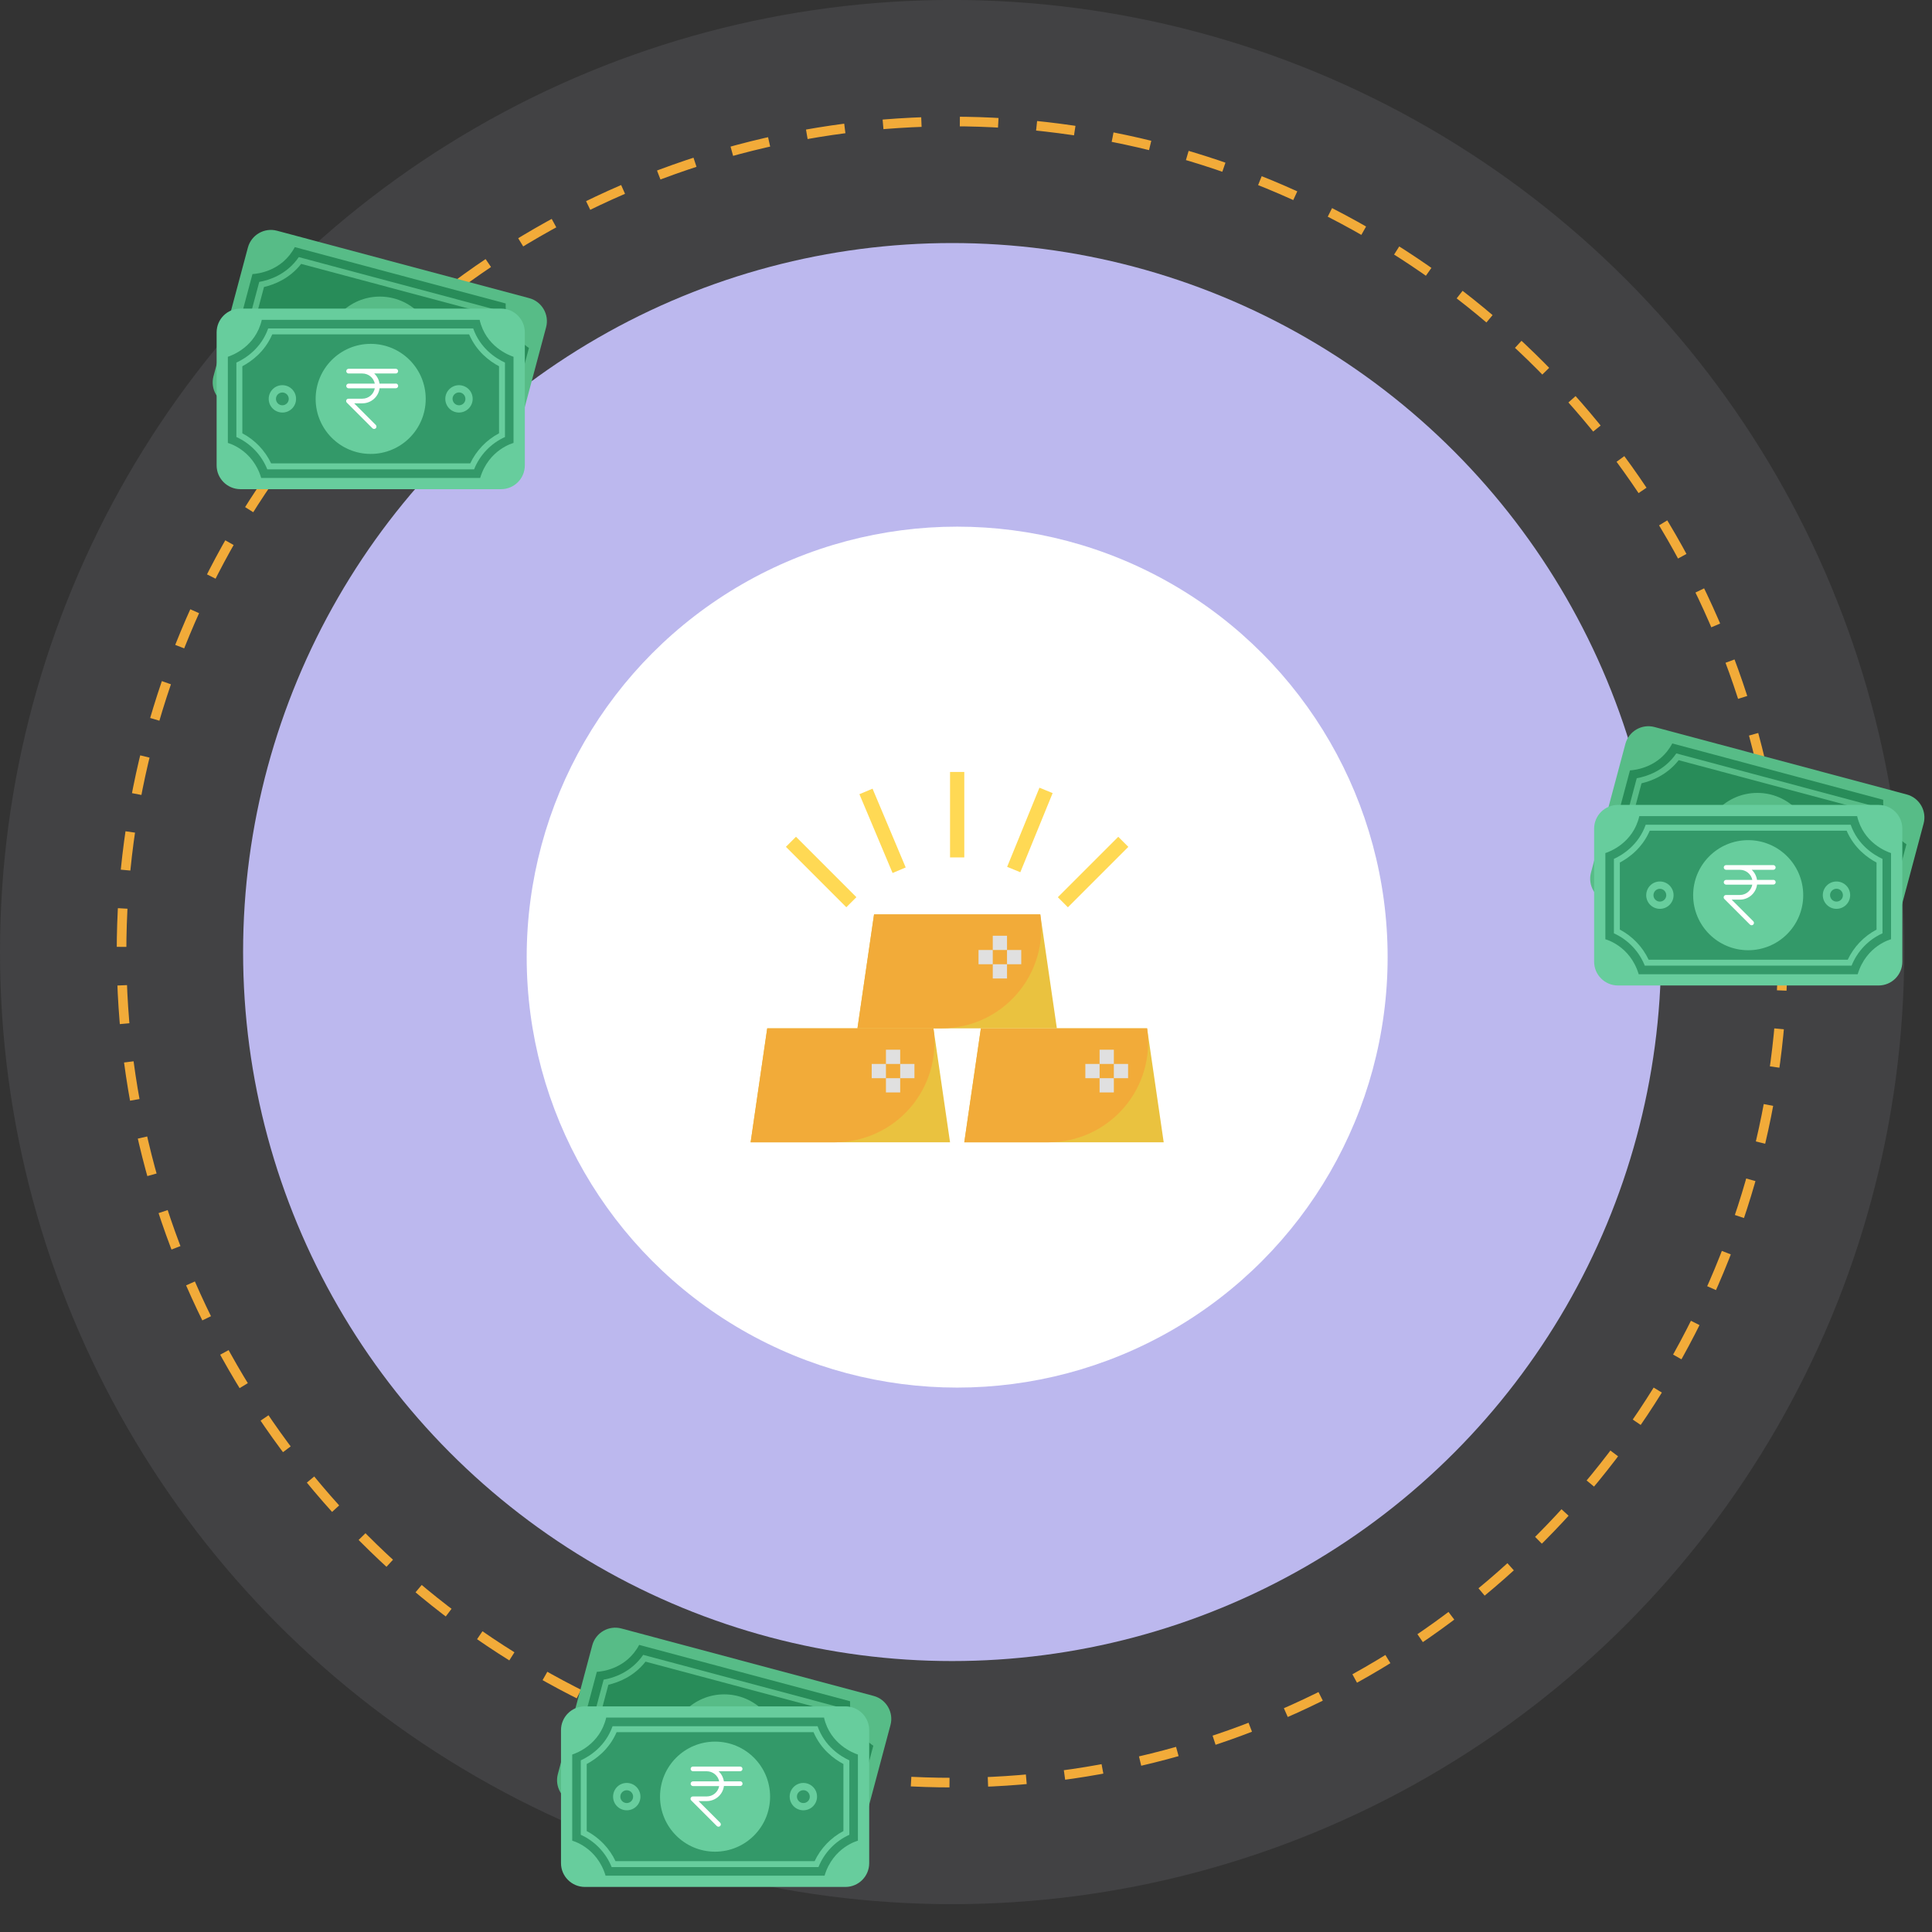 <svg width="201" height="201" viewBox="0 0 201 201" fill="none" xmlns="http://www.w3.org/2000/svg">
<rect x="0" y="0" width="201" height="201" fill="#333333" stroke="none"/>
<circle cx="99.054" cy="99.049" r="99.054" fill="#CDC8E3" fill-opacity="0.1"/>
<circle cx="99.054" cy="99.049" r="73.763" fill="#BCB8EE"/>
<circle cx="99.58" cy="99.576" r="44.785" fill="white"/>
<circle cx="99.053" cy="99.049" r="86.409" stroke="#F2AB39" stroke-dasharray="4 4"/>
<path d="M98.84 118.84H78.094L79.82 106.985H97.113L98.84 118.84Z" fill="#EAC23F"/>
<path d="M97.113 106.985H79.82L78.094 118.84H86.859C88.345 118.838 89.814 118.517 91.165 117.898C92.517 117.279 93.719 116.377 94.692 115.253C95.664 114.129 96.384 112.809 96.802 111.382C97.219 109.956 97.326 108.456 97.113 106.985Z" fill="#F2AB39"/>
<path d="M121.068 118.84H100.322L102.048 106.985H119.341L121.068 118.84Z" fill="#EAC23F"/>
<path d="M119.341 106.985H102.048L100.322 118.84H109.087C110.573 118.838 112.042 118.517 113.393 117.898C114.745 117.279 115.948 116.377 116.92 115.253C117.892 114.129 118.612 112.809 119.03 111.382C119.447 109.956 119.554 108.456 119.341 106.985Z" fill="#F2AB39"/>
<path d="M89.208 106.985L90.934 95.13H108.228L109.954 106.985" fill="#EAC23F"/>
<path d="M108.228 95.13H90.934L89.208 106.985H97.973C99.46 106.983 100.928 106.662 102.28 106.043C103.631 105.425 104.834 104.522 105.806 103.398C106.779 102.274 107.498 100.954 107.916 99.528C108.334 98.101 108.44 96.602 108.228 95.13Z" fill="#F2AB39"/>
<path d="M98.84 80.312H100.322V89.203H98.84V80.312Z" fill="#FFD954"/>
<path d="M110.055 93.344L116.341 87.058L117.389 88.106L111.103 94.392L110.055 93.344Z" fill="#FFD954"/>
<path d="M81.764 88.101L82.812 87.053L89.098 93.34L88.05 94.387L81.764 88.101Z" fill="#FFD954"/>
<path d="M104.78 90.185L108.141 81.951L109.513 82.512L106.152 90.745L104.78 90.185Z" fill="#FFD954"/>
<path d="M89.411 82.626L90.777 82.052L94.227 90.249L92.861 90.824L89.411 82.626Z" fill="#FFD954"/>
<path d="M103.285 97.353H104.767V98.835H103.285V97.353Z" fill="#E0E0E0"/>
<path d="M103.285 100.317H104.767V101.799H103.285V100.317Z" fill="#E0E0E0"/>
<path d="M104.767 98.835H106.249V100.317H104.767V98.835Z" fill="#E0E0E0"/>
<path d="M101.803 98.835H103.285V100.317H101.803V98.835Z" fill="#E0E0E0"/>
<path d="M92.171 109.208H93.653V110.69H92.171V109.208Z" fill="#E0E0E0"/>
<path d="M92.171 112.172H93.653V113.654H92.171V112.172Z" fill="#E0E0E0"/>
<path d="M93.653 110.69H95.135V112.172H93.653V110.69Z" fill="#E0E0E0"/>
<path d="M90.689 110.69H92.171V112.172H90.689V110.69Z" fill="#E0E0E0"/>
<path d="M114.399 109.208H115.881V110.69H114.399V109.208Z" fill="#E0E0E0"/>
<path d="M114.399 112.172H115.881V113.654H114.399V112.172Z" fill="#E0E0E0"/>
<path d="M115.881 110.69H117.363V112.172H115.881V110.69Z" fill="#E0E0E0"/>
<path d="M112.917 110.69H114.399V112.172H112.917V110.69Z" fill="#E0E0E0"/>
<g clip-path="url(#clip0_177_2769)">
<path d="M28.819 24.004L55.062 31.02C56.38 31.373 57.168 32.731 56.815 34.049L53.236 47.442C52.882 48.76 51.524 49.548 50.206 49.194L23.963 42.179C22.645 41.825 21.857 40.467 22.21 39.149L25.79 25.756C26.143 24.438 27.501 23.651 28.819 24.004Z" fill="#57BC87"/>
<path d="M52.611 31.576H52.624L30.66 25.708L30.666 25.715C29.328 28.235 26.761 28.486 26.265 28.513L23.949 37.193C23.949 37.193 26.272 38.491 26.367 41.615L48.413 47.503C50.05 44.848 52.713 44.882 52.713 44.882L55.029 36.202C54.614 35.93 52.516 34.429 52.611 31.576ZM52.013 44.046C50.424 44.311 48.998 45.181 48.033 46.471L27.209 40.908C27.019 39.306 26.218 37.845 24.968 36.827L26.972 29.328C27.997 29.152 29.831 28.575 31.087 26.748L51.735 32.263C51.911 34.477 53.215 35.889 54.017 36.555L52.013 44.046Z" fill="#288C59"/>
<path d="M27.753 40.419C27.488 38.959 26.754 37.621 25.661 36.616L27.467 29.858C28.527 29.614 30.123 28.996 31.332 27.454L51.164 32.752C51.449 34.694 52.522 36.025 53.317 36.766L51.517 43.517C50.071 43.849 48.766 44.637 47.802 45.772L27.753 40.419Z" fill="#288C59"/>
<path d="M39.516 42.335C42.686 42.335 45.255 39.765 45.255 36.596C45.255 33.426 42.686 30.857 39.516 30.857C36.346 30.857 33.777 33.426 33.777 36.596C33.777 39.765 36.346 42.335 39.516 42.335Z" fill="#57BC87"/>
<path d="M25.009 32.106H52.129C53.494 32.106 54.601 33.213 54.601 34.578V48.42C54.601 49.785 53.494 50.892 52.129 50.892H25.009C23.644 50.886 22.537 49.779 22.537 48.42V34.578C22.537 33.213 23.644 32.106 25.009 32.106Z" fill="#67CD9D"/>
<path d="M28.208 48.21C27.576 46.872 26.523 45.772 25.212 45.079V38.103C26.17 37.594 27.549 36.589 28.323 34.789H48.807C49.581 36.589 50.953 37.594 51.918 38.103V45.079C50.607 45.772 49.554 46.872 48.923 48.21H28.208Z" fill="#339969"/>
<path d="M49.901 33.281L49.914 33.275H27.223L27.236 33.281C26.591 36.059 24.18 36.962 23.705 37.119V46.084C23.705 46.084 26.279 46.736 27.175 49.724H49.955C50.852 46.736 53.426 46.084 53.426 46.084V37.119C52.957 36.962 50.546 36.059 49.901 33.281ZM52.536 45.466C51.069 46.131 49.921 47.334 49.323 48.828H27.807C27.209 47.334 26.061 46.131 24.594 45.466V37.723C25.538 37.288 27.162 36.263 27.902 34.171H49.228C49.969 36.263 51.592 37.288 52.536 37.723V45.466Z" fill="#339969"/>
<path d="M29.375 40.073C28.588 40.073 27.956 40.712 27.956 41.499C27.956 42.287 28.595 42.919 29.382 42.919C30.17 42.919 30.802 42.281 30.802 41.499C30.802 40.712 30.163 40.073 29.375 40.073ZM29.375 42.165C29.009 42.165 28.71 41.866 28.71 41.499C28.71 41.133 29.009 40.834 29.375 40.834C29.742 40.834 30.041 41.133 30.041 41.499C30.041 41.866 29.742 42.165 29.375 42.165Z" fill="#67CD9D"/>
<path d="M47.754 40.073C46.967 40.073 46.328 40.712 46.328 41.493C46.328 42.281 46.967 42.919 47.748 42.919C48.535 42.919 49.174 42.281 49.174 41.499C49.181 40.712 48.542 40.08 47.754 40.073ZM47.754 42.165C47.388 42.165 47.089 41.866 47.082 41.499C47.075 41.133 47.381 40.834 47.748 40.827C48.114 40.82 48.413 41.126 48.42 41.493C48.427 41.866 48.128 42.165 47.754 42.165Z" fill="#67CD9D"/>
<path d="M38.565 47.225C41.727 47.225 44.29 44.661 44.29 41.499C44.29 38.337 41.727 35.774 38.565 35.774C35.403 35.774 32.839 38.337 32.839 41.499C32.839 44.661 35.403 47.225 38.565 47.225Z" fill="#67CD9D"/>
<path d="M41.159 39.91H39.482C39.421 39.503 39.231 39.136 38.932 38.857H41.159C41.295 38.864 41.411 38.762 41.417 38.627C41.424 38.491 41.322 38.375 41.187 38.368C41.18 38.368 41.166 38.368 41.159 38.368H36.256C36.12 38.375 36.018 38.491 36.025 38.627C36.032 38.749 36.133 38.851 36.256 38.857H37.702C38.327 38.857 38.871 39.299 38.993 39.91H36.256C36.12 39.917 36.018 40.032 36.025 40.168C36.032 40.291 36.133 40.392 36.256 40.399H38.993C38.877 41.024 38.334 41.479 37.702 41.479H36.256C36.12 41.479 36.011 41.588 36.011 41.724C36.011 41.791 36.038 41.853 36.086 41.893L38.748 44.556C38.843 44.651 39 44.651 39.095 44.556C39.19 44.461 39.19 44.304 39.095 44.209L36.847 41.961H37.702C38.606 41.961 39.373 41.289 39.489 40.392H41.166C41.302 40.399 41.417 40.297 41.424 40.161C41.431 40.026 41.329 39.91 41.193 39.903C41.18 39.91 41.166 39.91 41.159 39.91Z" fill="white"/>
</g>
<g clip-path="url(#clip1_177_2769)">
<path d="M64.647 169.423L90.891 176.439C92.208 176.792 92.996 178.15 92.643 179.468L89.064 192.861C88.71 194.179 87.352 194.967 86.034 194.614L59.791 187.598C58.473 187.245 57.685 185.886 58.038 184.569L61.618 171.175C61.971 169.858 63.329 169.07 64.647 169.423Z" fill="#57BC87"/>
<path d="M88.439 176.996H88.452L66.488 171.128L66.495 171.134C65.156 173.654 62.589 173.905 62.093 173.933L59.777 182.613C59.777 182.613 62.1 183.91 62.195 187.034L84.242 192.923C85.878 190.267 88.541 190.301 88.541 190.301L90.857 181.621C90.442 181.349 88.344 179.848 88.439 176.996ZM87.841 189.466C86.252 189.73 84.826 190.6 83.861 191.89L63.037 186.328C62.847 184.725 62.046 183.265 60.796 182.246L62.8 174.748C63.825 174.571 65.659 173.994 66.916 172.167L87.563 177.682C87.739 179.896 89.043 181.309 89.845 181.974L87.841 189.466Z" fill="#288C59"/>
<path d="M63.581 185.839C63.316 184.378 62.582 183.04 61.489 182.035L63.295 175.277C64.355 175.033 65.951 174.415 67.16 172.873L86.992 178.171C87.277 180.113 88.35 181.444 89.145 182.185L87.345 188.936C85.899 189.269 84.595 190.056 83.63 191.191L63.581 185.839Z" fill="#288C59"/>
<path d="M75.344 187.754C78.514 187.754 81.083 185.184 81.083 182.015C81.083 178.845 78.514 176.276 75.344 176.276C72.174 176.276 69.605 178.845 69.605 182.015C69.605 185.184 72.174 187.754 75.344 187.754Z" fill="#57BC87"/>
<path d="M60.837 177.526H87.957C89.322 177.526 90.429 178.633 90.429 179.998V193.839C90.429 195.205 89.322 196.312 87.957 196.312H60.837C59.472 196.305 58.365 195.198 58.365 193.839V179.998C58.365 178.633 59.472 177.526 60.837 177.526Z" fill="#67CD9D"/>
<path d="M64.036 193.629C63.404 192.291 62.351 191.191 61.041 190.498V183.523C61.998 183.013 63.377 182.008 64.151 180.208H84.635C85.41 182.008 86.782 183.013 87.746 183.523V190.498C86.435 191.191 85.382 192.291 84.751 193.629H64.036Z" fill="#339969"/>
<path d="M85.729 178.7L85.742 178.694H63.051L63.065 178.7C62.419 181.478 60.008 182.382 59.533 182.538V191.503C59.533 191.503 62.107 192.155 63.003 195.144H85.783C86.68 192.155 89.254 191.503 89.254 191.503V182.538C88.785 182.382 86.374 181.478 85.729 178.7ZM88.364 190.885C86.897 191.551 85.749 192.753 85.151 194.247H63.635C63.037 192.753 61.889 191.551 60.422 190.885V183.142C61.367 182.708 62.99 181.682 63.73 179.59H85.056C85.797 181.682 87.42 182.708 88.364 183.142V190.885Z" fill="#339969"/>
<path d="M65.204 185.492C64.416 185.492 63.784 186.131 63.784 186.919C63.784 187.706 64.423 188.338 65.21 188.338C65.998 188.338 66.63 187.7 66.63 186.919C66.63 186.131 65.992 185.492 65.204 185.492ZM65.204 187.584C64.837 187.584 64.538 187.285 64.538 186.919C64.538 186.552 64.837 186.253 65.204 186.253C65.57 186.253 65.869 186.552 65.869 186.919C65.869 187.285 65.57 187.584 65.204 187.584Z" fill="#67CD9D"/>
<path d="M83.582 185.492C82.795 185.492 82.156 186.131 82.156 186.912C82.156 187.7 82.795 188.338 83.576 188.338C84.364 188.338 85.002 187.7 85.002 186.919C85.009 186.131 84.37 185.499 83.582 185.492ZM83.582 187.584C83.216 187.584 82.917 187.285 82.91 186.919C82.903 186.552 83.209 186.253 83.576 186.246C83.942 186.239 84.241 186.545 84.248 186.912C84.255 187.285 83.956 187.584 83.582 187.584Z" fill="#67CD9D"/>
<path d="M74.393 192.644C77.555 192.644 80.118 190.081 80.118 186.919C80.118 183.756 77.555 181.193 74.393 181.193C71.231 181.193 68.668 183.756 68.668 186.919C68.668 190.081 71.231 192.644 74.393 192.644Z" fill="#67CD9D"/>
<path d="M76.988 185.329H75.31C75.249 184.922 75.059 184.555 74.76 184.277H76.988C77.123 184.283 77.239 184.181 77.246 184.046C77.252 183.91 77.151 183.794 77.015 183.788C77.008 183.788 76.994 183.788 76.988 183.788H72.084C71.948 183.794 71.846 183.91 71.853 184.046C71.86 184.168 71.962 184.27 72.084 184.277H73.531C74.155 184.277 74.699 184.718 74.821 185.329H72.084C71.948 185.336 71.846 185.452 71.853 185.587C71.86 185.71 71.962 185.812 72.084 185.818H74.821C74.706 186.443 74.162 186.898 73.531 186.898H72.084C71.948 186.898 71.839 187.007 71.839 187.143C71.839 187.211 71.867 187.272 71.914 187.313L74.576 189.975C74.671 190.07 74.828 190.07 74.923 189.975C75.018 189.88 75.018 189.724 74.923 189.629L72.675 187.38H73.531C74.434 187.38 75.201 186.708 75.317 185.812H76.994C77.13 185.818 77.246 185.716 77.252 185.581C77.259 185.445 77.157 185.329 77.022 185.323C77.008 185.329 76.994 185.329 76.988 185.329Z" fill="white"/>
</g>
<g clip-path="url(#clip2_177_2769)">
<path d="M172.131 75.638L198.374 82.654C199.692 83.007 200.48 84.365 200.127 85.683L196.547 99.077C196.194 100.394 194.836 101.182 193.518 100.829L167.275 93.813C165.957 93.46 165.169 92.101 165.522 90.784L169.102 77.39C169.455 76.073 170.813 75.285 172.131 75.638Z" fill="#57BC87"/>
<path d="M195.923 83.211H195.936L173.972 77.343L173.978 77.35C172.64 79.869 170.073 80.121 169.577 80.148L167.261 88.828C167.261 88.828 169.584 90.125 169.679 93.249L191.725 99.138C193.362 96.482 196.025 96.516 196.025 96.516L198.341 87.836C197.926 87.564 195.828 86.063 195.923 83.211ZM195.325 95.681C193.736 95.946 192.309 96.815 191.345 98.105L170.521 92.543C170.331 90.94 169.53 89.48 168.28 88.461L170.284 80.963C171.309 80.786 173.143 80.209 174.399 78.382L195.047 83.897C195.223 86.111 196.527 87.524 197.329 88.189L195.325 95.681Z" fill="#288C59"/>
<path d="M171.065 92.054C170.8 90.594 170.066 89.256 168.973 88.25L170.779 81.493C171.839 81.248 173.435 80.63 174.644 79.088L194.476 84.386C194.761 86.328 195.834 87.659 196.629 88.4L194.829 95.151C193.382 95.484 192.078 96.272 191.114 97.406L171.065 92.054Z" fill="#288C59"/>
<path d="M182.828 93.969C185.998 93.969 188.567 91.4 188.567 88.23C188.567 85.06 185.998 82.491 182.828 82.491C179.658 82.491 177.089 85.06 177.089 88.23C177.089 91.4 179.658 93.969 182.828 93.969Z" fill="#57BC87"/>
<path d="M168.321 83.741H195.441C196.806 83.741 197.913 84.848 197.913 86.213V100.055C197.913 101.42 196.806 102.527 195.441 102.527H168.321C166.956 102.52 165.849 101.413 165.849 100.055V86.213C165.849 84.848 166.956 83.741 168.321 83.741Z" fill="#67CD9D"/>
<path d="M171.52 99.844C170.888 98.506 169.835 97.406 168.524 96.713V89.738C169.482 89.228 170.861 88.223 171.635 86.423H192.119C192.893 88.223 194.265 89.228 195.23 89.738V96.713C193.919 97.406 192.866 98.506 192.235 99.844H171.52Z" fill="#339969"/>
<path d="M193.213 84.916L193.226 84.909H170.535L170.548 84.916C169.903 87.694 167.492 88.597 167.017 88.753V97.718C167.017 97.718 169.591 98.37 170.487 101.359H193.267C194.164 98.37 196.738 97.718 196.738 97.718V88.753C196.269 88.597 193.858 87.694 193.213 84.916ZM195.848 97.1C194.381 97.766 193.233 98.968 192.635 100.462H171.119C170.521 98.968 169.373 97.766 167.906 97.1V89.358C168.85 88.923 170.474 87.897 171.214 85.805H192.54C193.281 87.897 194.904 88.923 195.848 89.358V97.1Z" fill="#339969"/>
<path d="M172.688 91.707C171.9 91.707 171.268 92.346 171.268 93.134C171.268 93.922 171.906 94.553 172.694 94.553C173.482 94.553 174.114 93.915 174.114 93.134C174.114 92.346 173.475 91.707 172.688 91.707ZM172.688 93.799C172.321 93.799 172.022 93.501 172.022 93.134C172.022 92.767 172.321 92.468 172.688 92.468C173.054 92.468 173.353 92.767 173.353 93.134C173.353 93.501 173.054 93.799 172.688 93.799Z" fill="#67CD9D"/>
<path d="M191.066 91.707C190.279 91.707 189.64 92.346 189.64 93.127C189.64 93.915 190.279 94.553 191.06 94.553C191.847 94.553 192.486 93.915 192.486 93.134C192.493 92.346 191.854 91.714 191.066 91.707ZM191.066 93.799C190.7 93.799 190.401 93.501 190.394 93.134C190.387 92.767 190.693 92.468 191.06 92.461C191.426 92.455 191.725 92.76 191.732 93.127C191.739 93.501 191.44 93.799 191.066 93.799Z" fill="#67CD9D"/>
<path d="M181.877 98.859C185.039 98.859 187.602 96.296 187.602 93.134C187.602 89.972 185.039 87.408 181.877 87.408C178.715 87.408 176.151 89.972 176.151 93.134C176.151 96.296 178.715 98.859 181.877 98.859Z" fill="#67CD9D"/>
<path d="M184.471 91.544H182.794C182.733 91.137 182.543 90.77 182.244 90.492H184.471C184.607 90.499 184.723 90.397 184.73 90.261C184.736 90.125 184.634 90.01 184.499 90.003C184.492 90.003 184.478 90.003 184.471 90.003H179.568C179.432 90.01 179.33 90.125 179.337 90.261C179.344 90.383 179.445 90.485 179.568 90.492H181.014C181.639 90.492 182.183 90.933 182.305 91.544H179.568C179.432 91.551 179.33 91.667 179.337 91.803C179.344 91.925 179.445 92.027 179.568 92.034H182.305C182.189 92.658 181.646 93.113 181.014 93.113H179.568C179.432 93.113 179.323 93.222 179.323 93.358C179.323 93.426 179.35 93.487 179.398 93.528L182.06 96.19C182.155 96.285 182.312 96.285 182.407 96.19C182.502 96.095 182.502 95.939 182.407 95.844L180.159 93.596H181.014C181.918 93.596 182.685 92.923 182.801 92.027H184.478C184.614 92.034 184.73 91.932 184.736 91.796C184.743 91.66 184.641 91.544 184.505 91.538C184.492 91.544 184.478 91.544 184.471 91.544Z" fill="white"/>
</g>
<defs>
<clipPath id="clip0_177_2769">
<rect width="34.774" height="34.774" fill="white" transform="translate(22.129 20.017)"/>
</clipPath>
<clipPath id="clip1_177_2769">
<rect width="34.774" height="34.774" fill="white" transform="translate(57.957 165.436)"/>
</clipPath>
<clipPath id="clip2_177_2769">
<rect width="34.774" height="34.774" fill="white" transform="translate(165.441 71.651)"/>
</clipPath>
</defs>
</svg>
